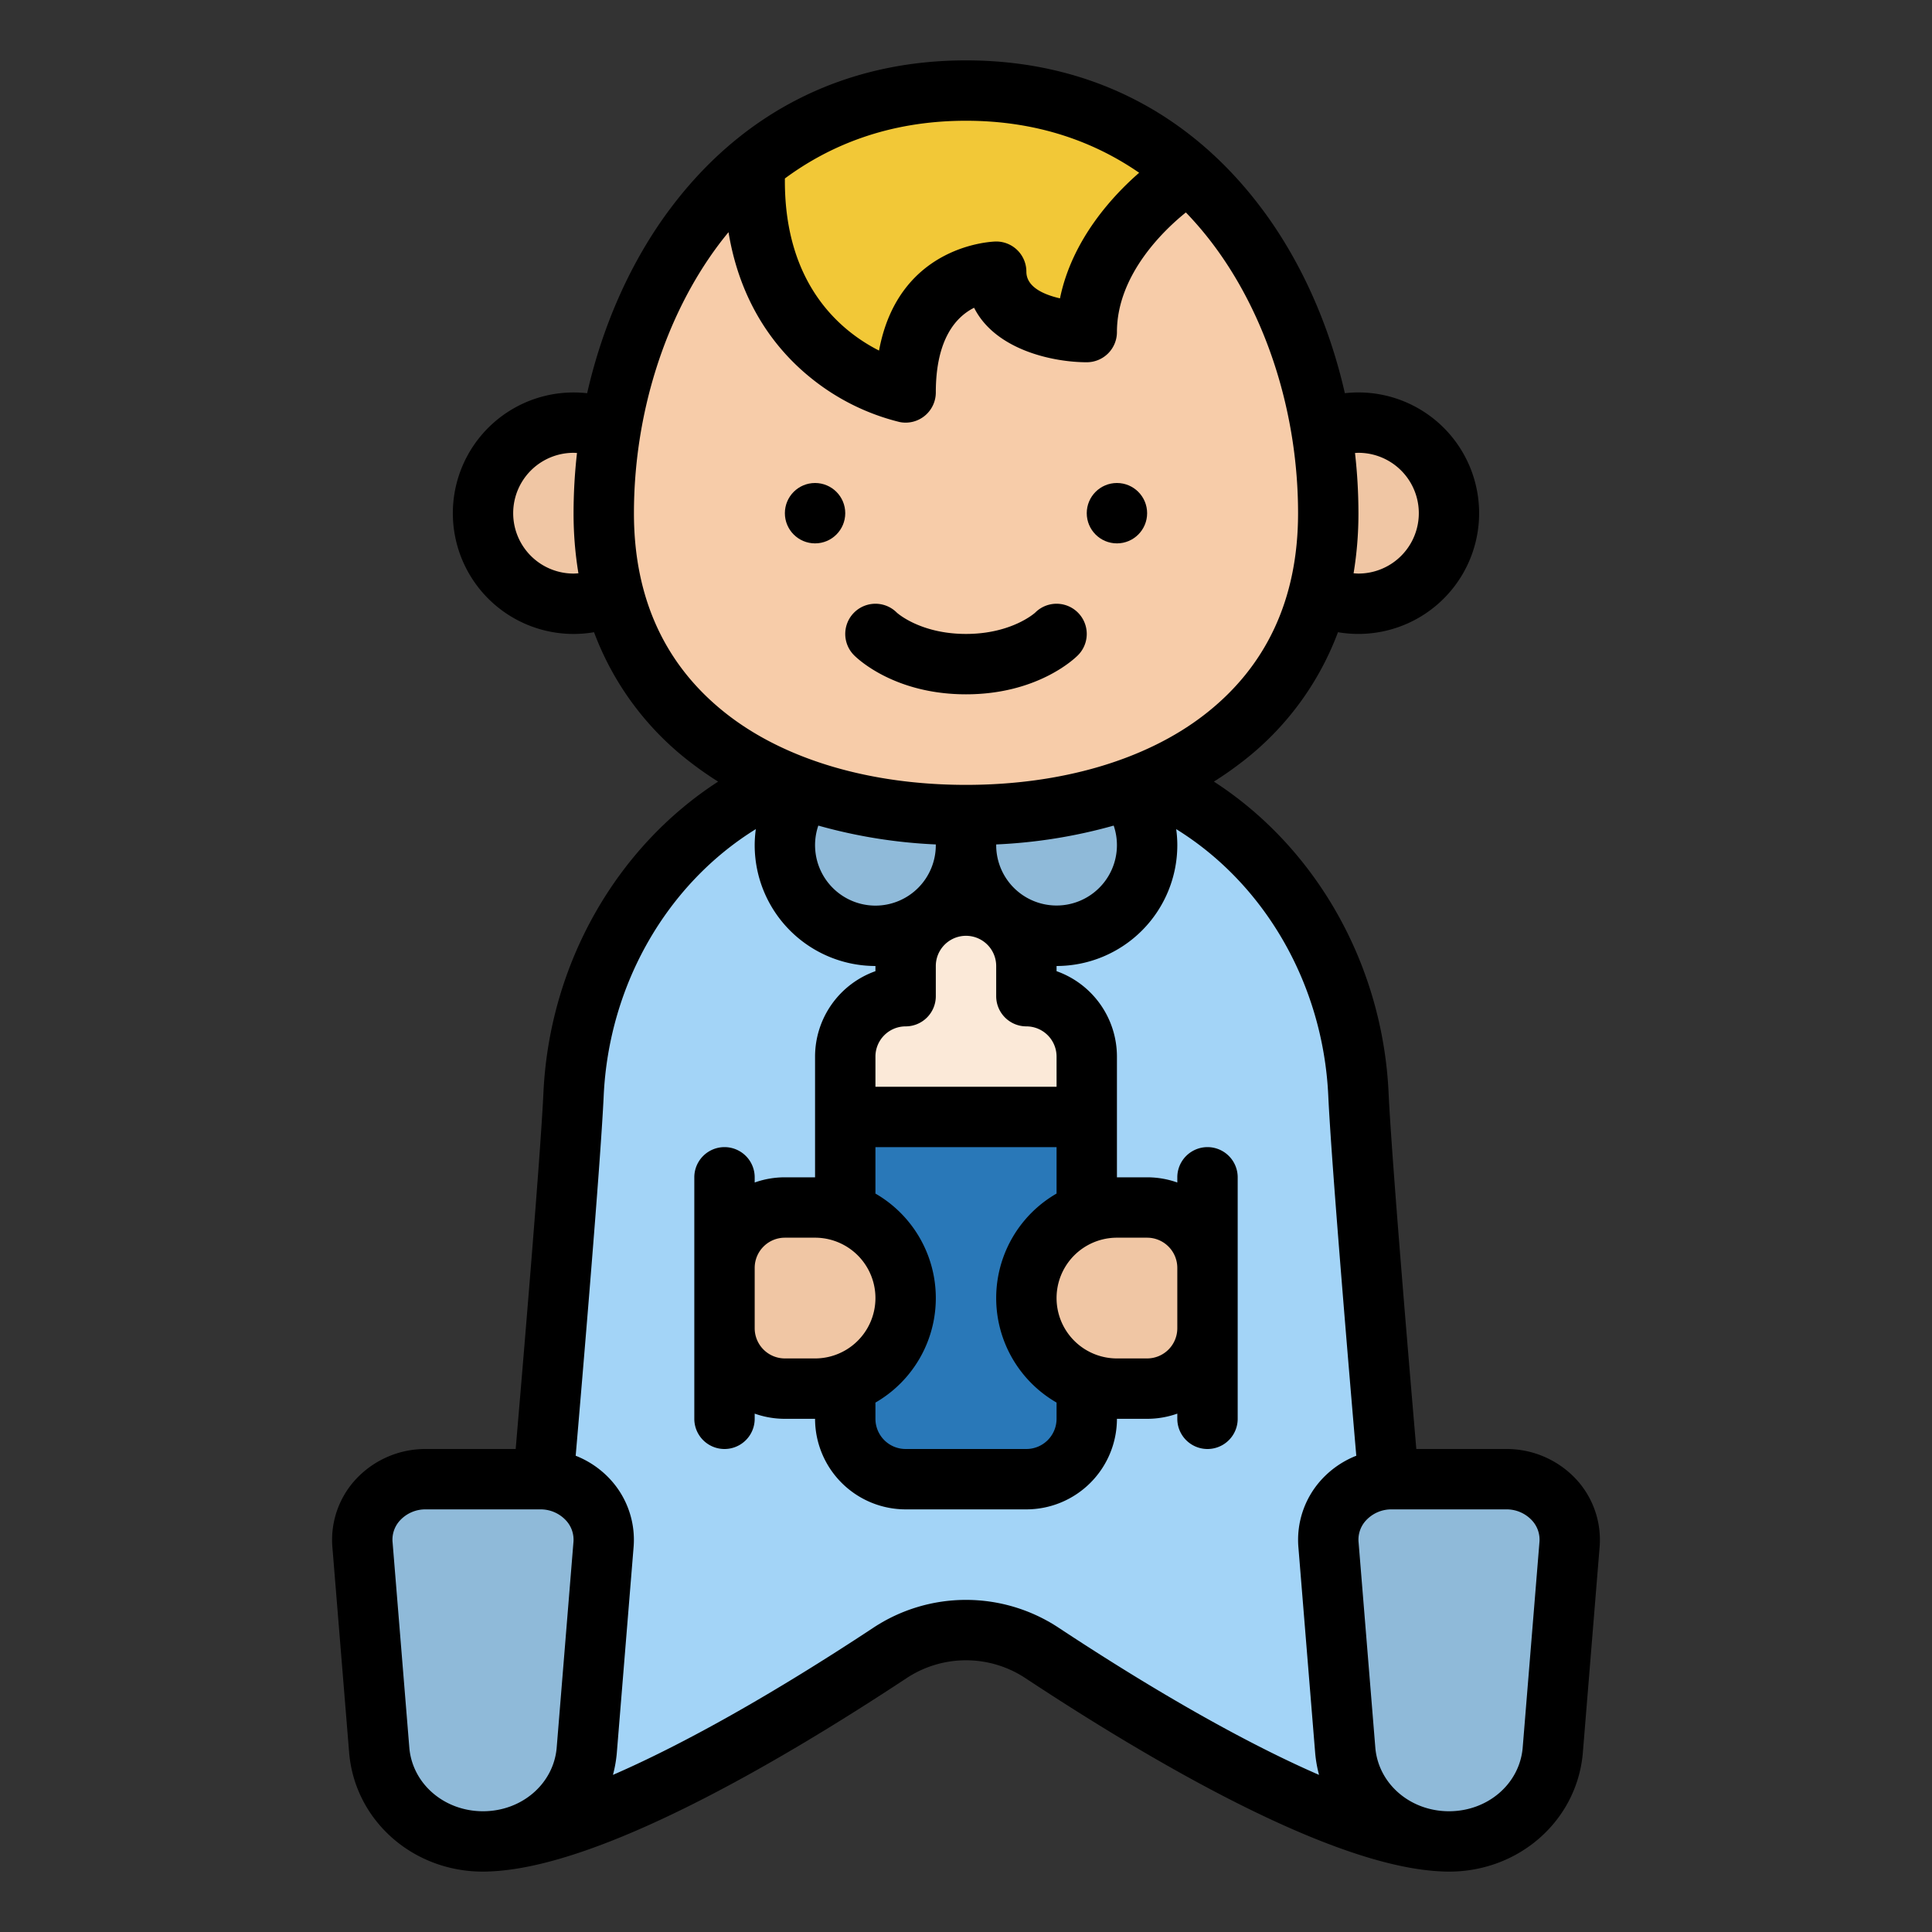 <?xml version="1.0" encoding="UTF-8"?> <svg xmlns="http://www.w3.org/2000/svg" id="Filled" height="512" viewBox="0 0 512 512" width="512"><rect x="0" y="0" width="512" height="512" fill="#333333" stroke="none"/> <path d="m144 392s7-80.431 8-102c2.3-49.653 40.294-90 90-90h28c49.706 0 87.7 40.347 90 90 1 21.569 8 102 8 102l16 96c-27.975 0-79.428-31.192-107.836-49.945a36.6 36.6 0 0 0 -40.328 0c-28.408 18.753-79.861 49.945-107.836 49.945z" fill="#a3d4f7"></path> <circle cx="280" cy="224" fill="#8fbad9" r="24"></circle> <circle cx="232" cy="224" fill="#8fbad9" r="24"></circle> <path d="m224 296h64a0 0 0 0 1 0 0v80a16 16 0 0 1 -16 16h-32a16 16 0 0 1 -16-16v-80a0 0 0 0 1 0 0z" fill="#2978b8"></path> <g fill="#f0c6a4"> <path d="m208 320h16a16 16 0 0 1 16 16v8a24 24 0 0 1 -24 24 24 24 0 0 1 -24-24v-8a16 16 0 0 1 16-16z" transform="matrix(0 -1 1 0 -128 560)"></path> <path d="m296 320a24 24 0 0 1 24 24v8a16 16 0 0 1 -16 16h-16a16 16 0 0 1 -16-16v-8a24 24 0 0 1 24-24z" transform="matrix(0 -1 1 0 -48 640)"></path> <circle cx="152" cy="136" r="24"></circle> <circle cx="360" cy="136" r="24"></circle> </g> <path d="m352 136c0 53.019-42.981 80-96 80s-96-26.981-96-80 32-112 96-112 96 58.981 96 112z" fill="#f7cca9"></path> <path d="m314.79 45.72c-7.87 6.26-26.79 23.27-26.79 42.28 0 0-24 0-24-16 0 0-24 0-24 32 0 0-40-8-40-56v-4.65c14.64-11.94 33.31-19.35 56-19.35 24.16 0 43.75 8.4 58.79 21.72z" fill="#f2c837"></path> <path d="m384 488c-14.27 0-26.185-10.375-27.477-23.926l-4.453-54.607c-.894-9.38 6.851-17.467 16.73-17.467h30.4c9.878 0 17.623 8.087 16.729 17.467l-4.453 54.607c-1.291 13.551-13.206 23.926-27.476 23.926z" fill="#8fbad9"></path> <path d="m128 488c-14.27 0-26.185-10.375-27.477-23.926l-4.453-54.607c-.894-9.38 6.851-17.467 16.73-17.467h30.4c9.878 0 17.623 8.087 16.729 17.467l-4.453 54.607c-1.291 13.551-13.206 23.926-27.476 23.926z" fill="#8fbad9"></path> <path d="m272 264v-8a16 16 0 0 0 -32 0v8a16 16 0 0 0 -16 16v16h64v-16a16 16 0 0 0 -16-16z" fill="#fbe9d8"></path> <circle cx="216" cy="136" r="8"></circle> <circle cx="296" cy="136" r="8"></circle> <path d="m226.343 173.657c1.057 1.058 10.886 10.343 29.657 10.343 18.772 0 28.6-9.285 29.657-10.343a8 8 0 0 0 -11.314-11.314c-.057.057-6.2 5.657-18.343 5.657s-18.286-5.6-18.343-5.657a8 8 0 0 0 -11.314 11.314z"></path> <path d="m417.815 392.146a25.165 25.165 0 0 0 -18.615-8.146h-23.86c-1.741-20.3-6.543-77.017-7.349-94.372-1.585-34.165-19.288-65.031-46.3-82.5q3.677-2.305 7.071-4.91a77.588 77.588 0 0 0 25.813-34.679 32 32 0 1 0 1.825-63.339c-4.116-18.106-11.644-35.051-22-48.881-19.254-25.719-46.366-39.319-78.4-39.319s-59.146 13.6-78.4 39.323c-10.354 13.831-17.882 30.777-22 48.884a32 32 0 1 0 1.827 63.336 77.588 77.588 0 0 0 25.813 34.679q3.389 2.607 7.072 4.911c-27.008 17.466-44.716 48.347-46.3 82.5-.812 17.35-5.612 74.067-7.352 94.367h-23.86a25.165 25.165 0 0 0 -18.614 8.146 23.625 23.625 0 0 0 -6.086 18.021l4.448 54.557c0 .037.006.073.01.109 1.695 17.767 16.931 31.167 35.442 31.167.683 0 1.361-.024 2.035-.06 28.792-1.249 75.6-28.364 110.208-51.209a28.568 28.568 0 0 1 31.514 0c34.605 22.845 81.416 49.96 110.208 51.209.674.036 1.352.06 2.035.06 18.511 0 33.747-13.4 35.441-31.167 0-.036.007-.072.01-.109l4.448-54.557a23.625 23.625 0 0 0 -6.084-18.021zm-58.725-272.1c.3-.017.6-.047.91-.047a16 16 0 0 1 0 32c-.434 0-.86-.039-1.287-.072a96.991 96.991 0 0 0 1.287-15.927 142.66 142.66 0 0 0 -.91-15.953zm-207.09 31.954a16 16 0 0 1 0-32c.306 0 .607.028.91.045a142.7 142.7 0 0 0 -.91 15.955 96.991 96.991 0 0 0 1.287 15.928c-.427.033-.853.072-1.287.072zm149.89-106.218c-6.841 5.955-17.782 17.6-20.983 33.286-4.281-.983-8.907-2.989-8.907-7.068a8 8 0 0 0 -8-8c-.287 0-25.761.369-31.047 28.906-9.973-5.056-24.953-17.255-24.953-44.906v-.7c11.647-8.618 27.328-15.3 48-15.3 19.445 0 34.479 5.91 45.89 13.782zm-133.89 90.218c0-26.158 8.166-52.069 22.4-71.088q1.252-1.671 2.664-3.383c3.236 19.739 13.272 31.785 21.936 38.718a60.151 60.151 0 0 0 23.429 11.6 8 8 0 0 0 9.571-7.847c0-14.322 5.488-20.109 10.149-22.441 5.622 11.187 20.936 14.441 29.851 14.441a8 8 0 0 0 8-8c0-15.483 13-27.473 18.268-31.7a90 90 0 0 1 7.328 8.613c14.238 19.018 22.404 44.929 22.404 71.087 0 22.761-8.41 40.775-25 53.543-15.46 11.902-37.835 18.457-63 18.457s-47.54-6.555-63-18.457c-16.59-12.768-25-30.782-25-53.543zm112 235.7v4.3a8.009 8.009 0 0 1 -8 8h-32a8.009 8.009 0 0 1 -8-8v-4.3a31.969 31.969 0 0 0 0-55.39v-12.31h48v12.305a31.969 31.969 0 0 0 0 55.39zm-64-11.7h-8a8.009 8.009 0 0 1 -8-8v-16a8.009 8.009 0 0 1 8-8h8a16 16 0 0 1 0 32zm80-32h8a8.009 8.009 0 0 1 8 8v16a8.009 8.009 0 0 1 -8 8h-8a16 16 0 0 1 0-32zm-16-40h-48v-8a8.009 8.009 0 0 1 8-8 8 8 0 0 0 8-8v-8a8 8 0 0 1 16 0v8a8 8 0 0 0 8 8 8.009 8.009 0 0 1 8 8zm-48-48a16.025 16.025 0 0 1 -15.138-21.21 136.964 136.964 0 0 0 31.131 4.993c0 .072.007.144.007.217a16.019 16.019 0 0 1 -16 16zm32-16c0-.073.009-.144.01-.217a136.938 136.938 0 0 0 31.128-4.993 16 16 0 1 1 -31.138 5.21zm-112.034 184.707c0 .036-.007.073-.01.109l-4.447 54.548c-.931 9.488-9.309 16.636-19.509 16.636s-18.578-7.148-19.509-16.636l-4.447-54.548c0-.036-.006-.073-.01-.109a7.493 7.493 0 0 1 1.989-5.8 9.138 9.138 0 0 1 6.777-2.907h30.4a9.138 9.138 0 0 1 6.776 2.91 7.493 7.493 0 0 1 1.99 5.797zm198.219-16.561a23.625 23.625 0 0 0 -6.084 18.021l4.448 54.557c0 .037.006.073.01.109a33.924 33.924 0 0 0 1 5.53c-18.908-8.222-42.486-21.488-68.99-38.985a44.541 44.541 0 0 0 -49.142 0c-26.5 17.5-50.082 30.763-68.99 38.985a33.924 33.924 0 0 0 1-5.53c0-.036.007-.072.01-.109l4.448-54.557a23.625 23.625 0 0 0 -6.084-18.021 24.791 24.791 0 0 0 -9.249-6.36c1.724-20.059 6.59-77.414 7.425-95.415 1.372-29.535 16.839-56.131 40.315-70.647a32.566 32.566 0 0 0 -.302 4.276 32.036 32.036 0 0 0 32 32v1.371a24.041 24.041 0 0 0 -16 22.629v32h-8a23.885 23.885 0 0 0 -8 1.376v-1.376a8 8 0 0 0 -16 0v64a8 8 0 0 0 16 0v-1.376a23.885 23.885 0 0 0 8 1.376h8a24.027 24.027 0 0 0 24 24h32a24.027 24.027 0 0 0 24-24h8a23.889 23.889 0 0 0 8-1.376v1.376a8 8 0 0 0 16 0v-64a8 8 0 0 0 -16 0v1.376a23.889 23.889 0 0 0 -8-1.376h-8v-32a24.042 24.042 0 0 0 -16-22.629v-1.371a32.036 32.036 0 0 0 32-32 31.7 31.7 0 0 0 -.294-4.271c23.475 14.516 38.931 41.1 40.3 70.642.835 18 5.7 75.356 7.425 95.415a24.791 24.791 0 0 0 -9.246 6.36zm57.781 16.561c0 .036-.007.073-.01.109l-4.447 54.548c-.931 9.488-9.309 16.636-19.509 16.636s-18.578-7.148-19.509-16.636l-4.447-54.548c0-.036-.006-.073-.01-.109a7.493 7.493 0 0 1 1.989-5.8 9.138 9.138 0 0 1 6.777-2.907h30.4a9.138 9.138 0 0 1 6.776 2.91 7.493 7.493 0 0 1 1.99 5.797z"></path> </svg> 